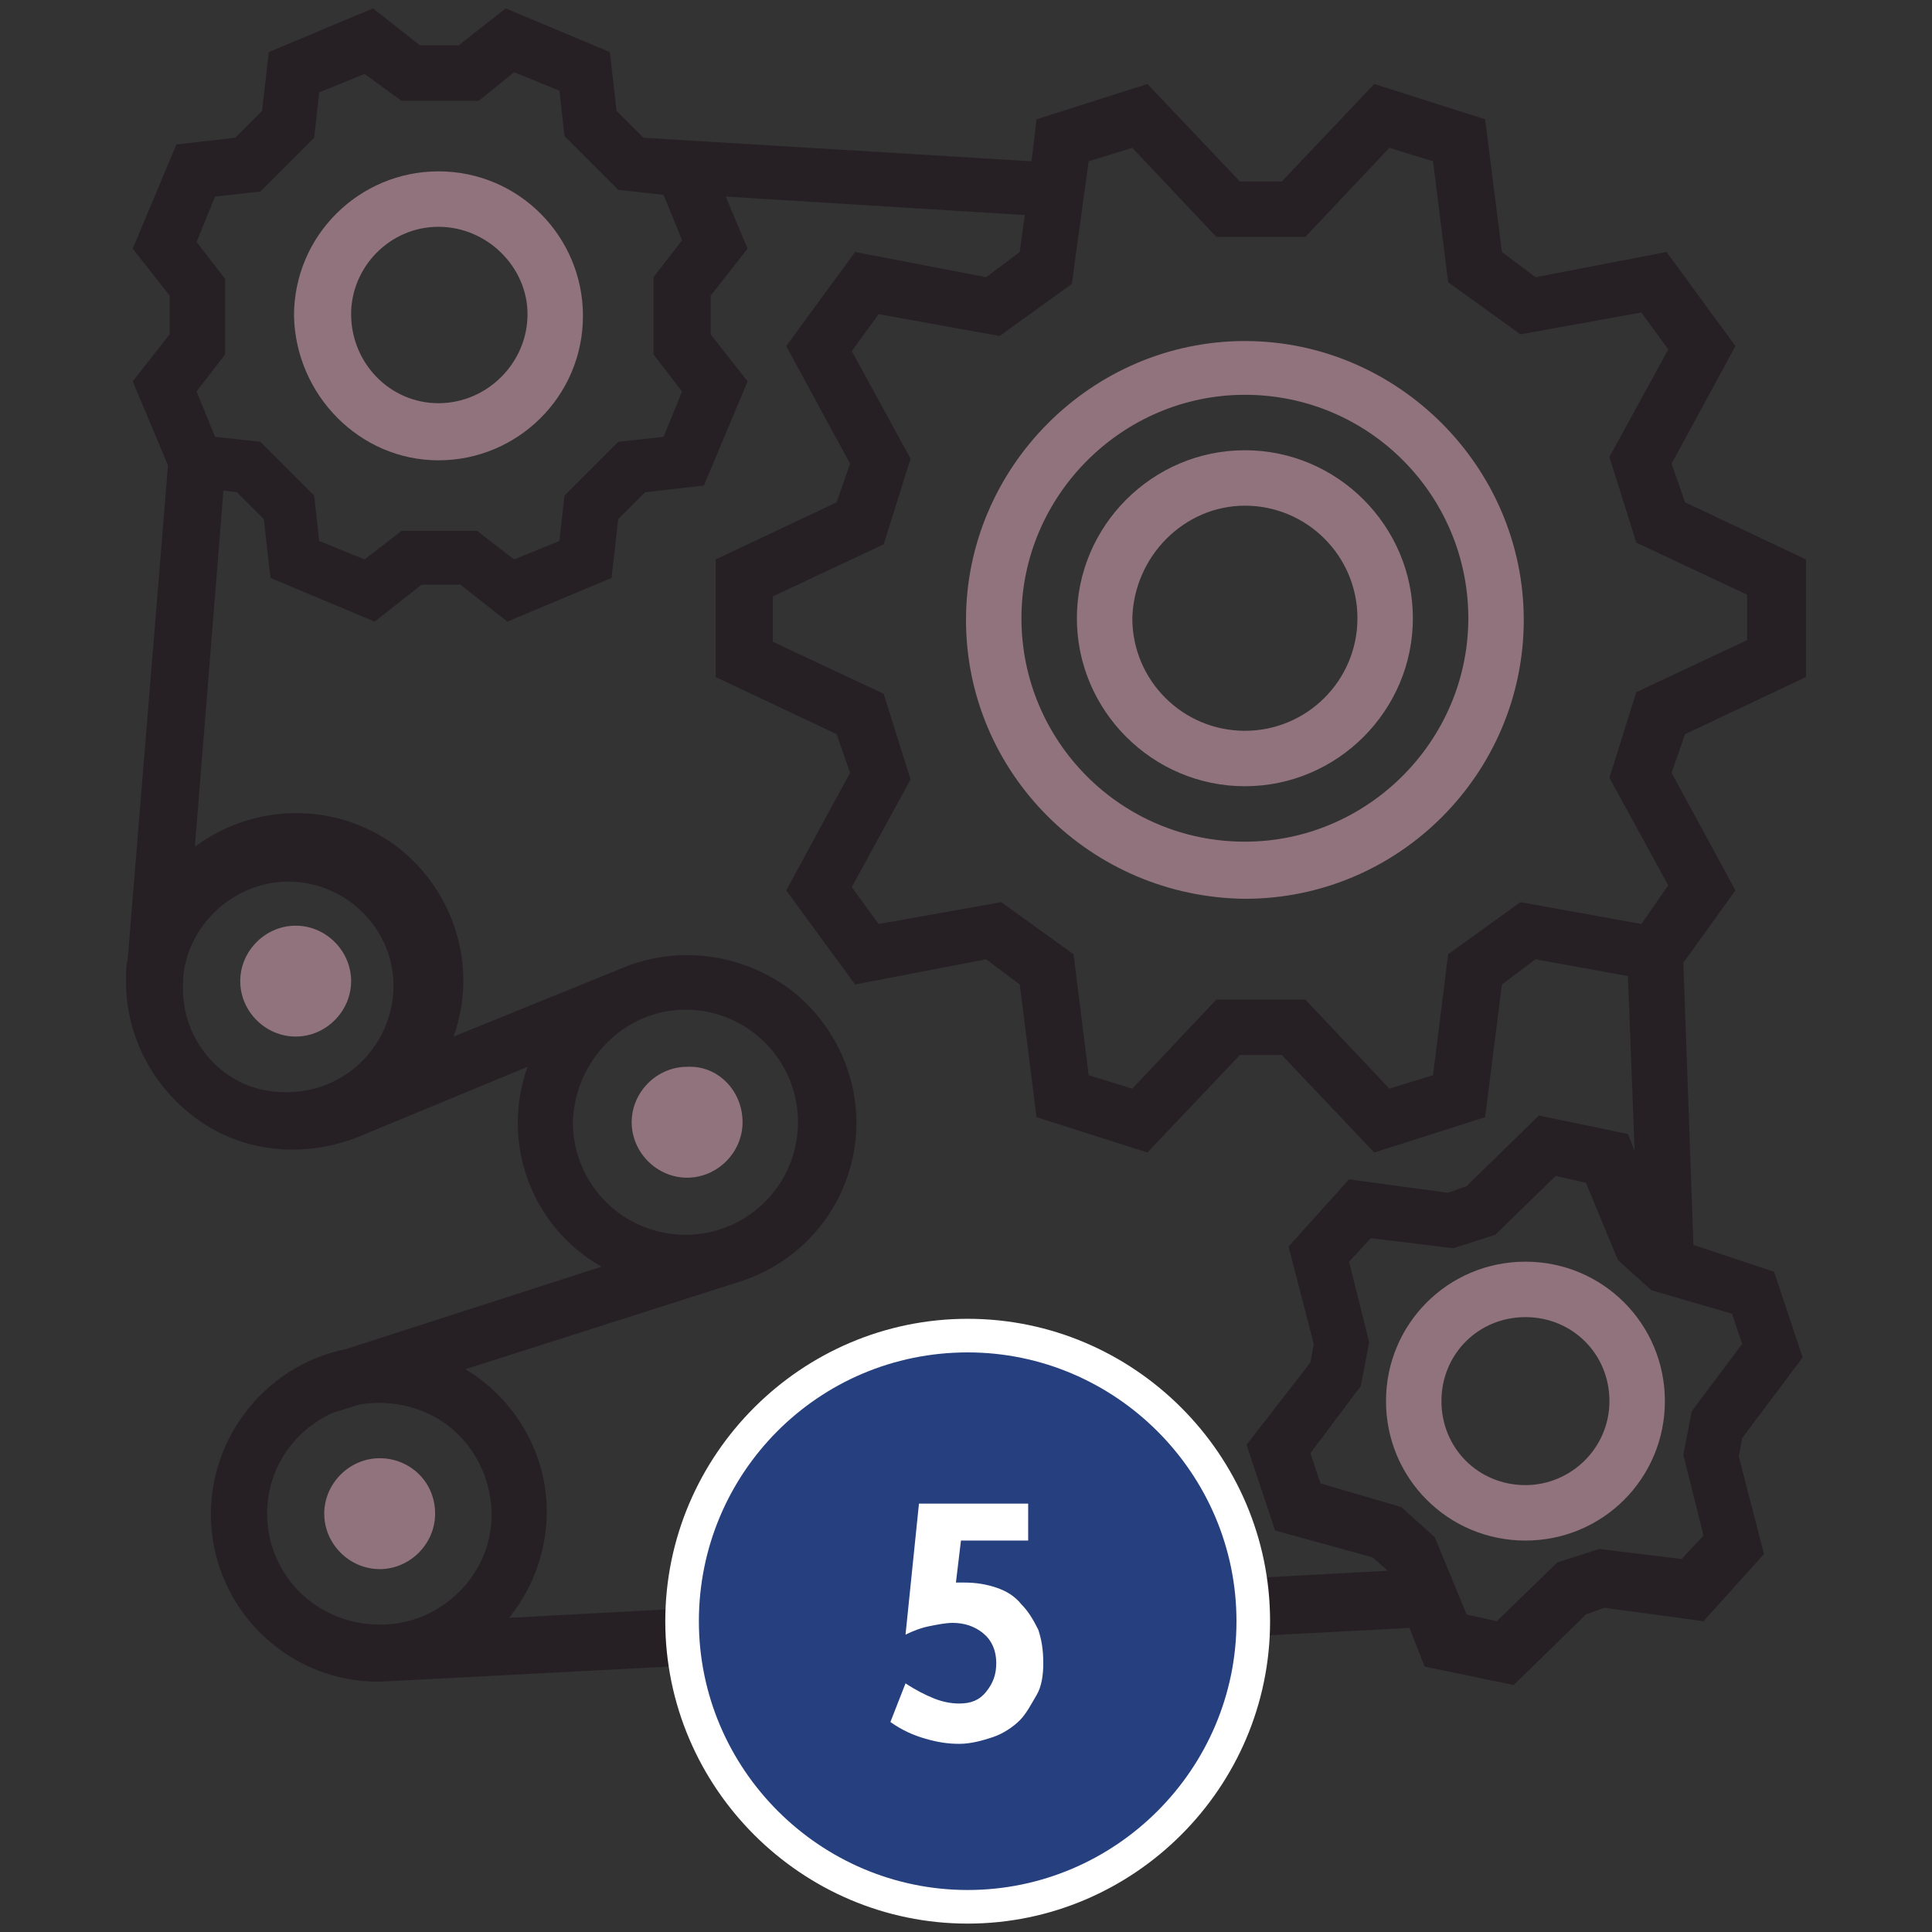 <?xml version="1.0" encoding="utf-8"?>
<!-- Generator: Adobe Illustrator 22.1.0, SVG Export Plug-In . SVG Version: 6.00 Build 0)  -->
<svg version="1.1" id="Calque_1" xmlns="http://www.w3.org/2000/svg" xmlns:xlink="http://www.w3.org/1999/xlink" x="0px" y="0px"
	 viewBox="0 0 115 115" style="enable-background:new 0 0 115 115;" xml:space="preserve">
<rect x="0" y="0" width="115" height="115" fill="#333333" stroke="none"/>
<style type="text/css">
	.st0{fill:#91737D;}
	.st1{fill:#262024;}
	.st2{fill:#26407F;}
	.st3{fill:#FFFFFF;}
</style>
<g>
	<path class="st0" d="M26.1,27.4c4.7,0,8.6-3.8,8.6-8.6c0-4.7-3.8-8.6-8.6-8.6c-4.7,0-8.6,3.8-8.6,8.6
		C17.6,23.5,21.4,27.4,26.1,27.4z M26.1,13.5c2.9,0,5.3,2.4,5.3,5.2c0,2.9-2.4,5.3-5.3,5.3c-2.9,0-5.2-2.4-5.2-5.3
		C20.9,15.9,23.2,13.5,26.1,13.5z"/>
	<path class="st1" d="M100.8,74.1l-0.6-16.8l3.1-4.3l-3.8-7l0.8-2.3l7.2-3.4v-7l-7.2-3.4l-0.8-2.3l3.8-7L99.2,15l-7.8,1.5l-2-1.5
		l-1-7.9l-6.6-2.1l-5.5,5.8h-2.5l-5.5-5.8l-6.6,2.1l-0.3,2.5L38.3,8.2l-1.6-1.6l-0.4-3.5l-6.2-2.6l-2.8,2.2H25l-2.8-2.2L16,3.1
		l-0.4,3.5L14,8.2l-3.5,0.4l-2.6,6.2l2.2,2.8v2.3l-2.2,2.8l2.1,5L7.6,57.1c-0.1,0.4-0.1,0.8-0.1,1.1v0.1h0v0.1
		c0,3.4,1.7,6.5,4.5,8.4s6.4,2.1,9.5,0.8l9.9-4.1c-1.6,4.5,0.2,9.5,4.4,11.9l-15.2,4.9c-5,1-8.5,5.7-8,10.8c0.5,5.1,4.8,9,9.9,9h0.1
		l61.3-3.2l0.9,2.3l5.3,1.1l4.3-4.2l1.1-0.4l5.9,0.8l3.6-4l-1.5-5.8l0.2-1.1l3.6-4.8l-1.7-5.1L100.8,74.1z M64.8,9.6l2.6-0.8l5,5.3
		h5.3l5-5.3l2.6,0.8l0.9,7.2l4.3,3.1l7.2-1.3l1.6,2.2l-3.5,6.4l1.6,5.1l6.6,3.1v2.7l-6.6,3.1l-1.6,5.1l3.5,6.4L97.7,55l-7.2-1.3
		l-4.3,3.1L85.3,64l-2.6,0.8l-5-5.3h-5.3l-5,5.3L64.8,64l-0.9-7.2l-4.3-3.1L52.3,55l-1.6-2.2l3.5-6.4l-1.6-5.1L46,38.2v-2.7l6.6-3.1
		l1.6-5.1l-3.5-6.4l1.6-2.2l7.2,1.3l4.3-3.1L64.8,9.6z M11.7,14.4l1.1-2.7l2.7-0.3l3.2-3.2l0.3-2.7l2.7-1.1L23.9,6h4.6l2.1-1.7
		l2.7,1.1l0.3,2.7l3.2,3.2l2.7,0.3l1.1,2.7l-1.7,2.2v4.6l1.7,2.2l-1.1,2.7l-2.7,0.3l-3.2,3.2l-0.3,2.7l-2.7,1.1l-2.2-1.7h-4.5
		l-2.2,1.7l-2.7-1.1l-0.3-2.7l-3.2-3.2l-2.7-0.3l-1.1-2.7l1.7-2.2v-4.5L11.7,14.4z M10.9,58.5l0-0.3c0.3-3.4,3.4-6,6.8-5.7
		s6,3.3,5.7,6.7c-0.3,3.4-3.2,6-6.7,5.8C13.3,64.9,10.7,61.9,10.9,58.5z M40.8,60.1c3.7,0,6.7,3,6.7,6.7c0,3.7-3,6.7-6.7,6.7
		c-3.7,0-6.7-3-6.7-6.7C34.2,63.1,37.2,60.1,40.8,60.1z M15.9,90.1c0-2.6,1.5-4.9,3.9-6l1.6-0.5c2.5-0.4,5,0.5,6.5,2.5
		c1.5,2,1.8,4.7,0.7,6.9c-1.1,2.2-3.4,3.7-5.9,3.7h-0.1C18.8,96.7,15.9,93.7,15.9,90.1z M30.3,96.3c1.8-2.2,2.6-5.2,2.1-8
		c-0.5-2.8-2.2-5.3-4.7-6.8l16.3-5.2c3.5-1.1,6.1-4,6.8-7.6s-0.7-7.3-3.5-9.6c-2.9-2.3-6.8-2.9-10.2-1.5L27,61.7
		c1.5-4.2,0-8.8-3.5-11.4c-3.6-2.6-8.4-2.5-11.9,0.1l1.7-21.2l0.8,0.1l1.6,1.6l0.4,3.5l6.2,2.6l2.8-2.2h2.3l2.8,2.2l6.2-2.6l0.4-3.5
		l1.6-1.6l3.5-0.4l2.6-6.2l-2.2-2.8v-2.3l2.2-2.8l-1.3-3.1L61,12.8L60.7,15l-2,1.5L50.9,15l-4.1,5.6l3.8,7l-0.8,2.3l-7.2,3.4v7
		l7.2,3.4l0.8,2.3l-3.8,7l4.1,5.6l7.8-1.5l2,1.5l1,7.9l6.6,2.1l5.5-5.8h2.5l5.5,5.8l6.6-2.1l1-7.9l2-1.5l5.5,1l0.4,10.4l-0.4-1
		l-5.3-1.1l-4.3,4.2l-1.1,0.4l-5.9-0.8l-3.6,4l1.5,5.8l-0.2,1.1L74.2,86l1.7,5.1l5.8,1.6l0.9,0.8v0L30.3,96.3z M100.7,84l-0.5,2.6
		l1.2,4.8l-1.3,1.4l-4.9-0.6l-2.5,0.8l-3.6,3.5l-1.8-0.4l-1.9-4.6l-2-1.8l-4.8-1.4l-0.6-1.8l3-4l0.5-2.6l-1.2-4.8l1.3-1.4l4.9,0.6
		l2.5-0.8l3.6-3.5l1.8,0.4l1.9,4.6l2,1.8l4.8,1.4l0.6,1.8L100.7,84z"/>
	<path class="st0" d="M20.9,58.4c0,1.8-1.5,3.3-3.3,3.3c-1.8,0-3.3-1.5-3.3-3.3c0-1.8,1.5-3.3,3.3-3.3
		C19.4,55.1,20.9,56.6,20.9,58.4z"/>
	<path class="st0" d="M44.2,66.8c0,1.8-1.5,3.3-3.3,3.3c-1.8,0-3.3-1.5-3.3-3.3s1.5-3.3,3.3-3.3C42.7,63.4,44.2,64.9,44.2,66.8z"/>
	<path class="st0" d="M25.9,90.1c0,1.8-1.5,3.3-3.3,3.3s-3.3-1.5-3.3-3.3s1.5-3.3,3.3-3.3S25.9,88.2,25.9,90.1z"/>
	<path class="st0" d="M90.8,75.1c-4.6,0-8.3,3.7-8.3,8.3c0,4.6,3.7,8.3,8.3,8.3c4.6,0,8.3-3.7,8.3-8.3
		C99.1,78.8,95.4,75.1,90.8,75.1z M90.8,88.4c-2.8,0-5-2.2-5-5c0-2.8,2.2-5,5-5s5,2.2,5,5C95.8,86.2,93.5,88.4,90.8,88.4z"/>
	<path class="st0" d="M74.1,53.5c9.2,0,16.6-7.5,16.6-16.6s-7.5-16.6-16.6-16.6s-16.6,7.5-16.6,16.6C57.5,46,64.9,53.4,74.1,53.5z
		 M74.1,23.5c7.4,0,13.3,6,13.3,13.3s-6,13.3-13.3,13.3c-7.4,0-13.3-6-13.3-13.3C60.8,29.5,66.8,23.5,74.1,23.5z"/>
	<path class="st0" d="M74.1,46.8c5.5,0,10-4.5,10-10s-4.5-10-10-10c-5.5,0-10,4.5-10,10C64.1,42.3,68.6,46.8,74.1,46.8z M74.1,30.1
		c3.7,0,6.7,3,6.7,6.7c0,3.7-3,6.7-6.7,6.7c-3.7,0-6.7-3-6.7-6.7C67.5,33.1,70.5,30.1,74.1,30.1z"/>
</g>
<g>
	<g>
		<path class="st2" d="M57.6,113.5c-9.4,0-17-7.6-17-17s7.6-17,17-17c9.4,0,17,7.6,17,17S66.9,113.5,57.6,113.5z"/>
		<path class="st3" d="M57.6,80.5c8.8,0,16,7.2,16,16s-7.2,16-16,16s-16-7.2-16-16S48.7,80.5,57.6,80.5 M57.6,78.5
			c-9.9,0-18,8.1-18,18s8.1,18,18,18s18-8.1,18-18S67.5,78.5,57.6,78.5L57.6,78.5z"/>
	</g>
	<g>
		<path class="st3" d="M61.2,91.7h-4l-0.3,2.5h0.5c0.7,0,1.3,0.1,1.9,0.3c0.6,0.2,1.1,0.5,1.5,1c0.4,0.4,0.7,0.9,1,1.5
			c0.2,0.6,0.3,1.2,0.3,2c0,0.7-0.1,1.4-0.4,1.9s-0.6,1.1-1,1.5c-0.4,0.4-1,0.8-1.6,1c-0.6,0.2-1.3,0.4-2,0.4c-0.7,0-1.3-0.1-2-0.3
			s-1.4-0.5-2.1-1l0.9-2.3c0.6,0.4,1.2,0.7,1.7,0.9c0.5,0.2,1,0.3,1.5,0.3c0.7,0,1.2-0.2,1.6-0.7s0.6-1,0.6-1.7
			c0-0.8-0.3-1.4-0.8-1.8c-0.5-0.4-1.1-0.6-1.8-0.6c-0.4,0-0.9,0.1-1.4,0.2c-0.5,0.1-1,0.3-1.4,0.5l0.8-7.8h6.5V91.7z"/>
	</g>
</g>
</svg>
